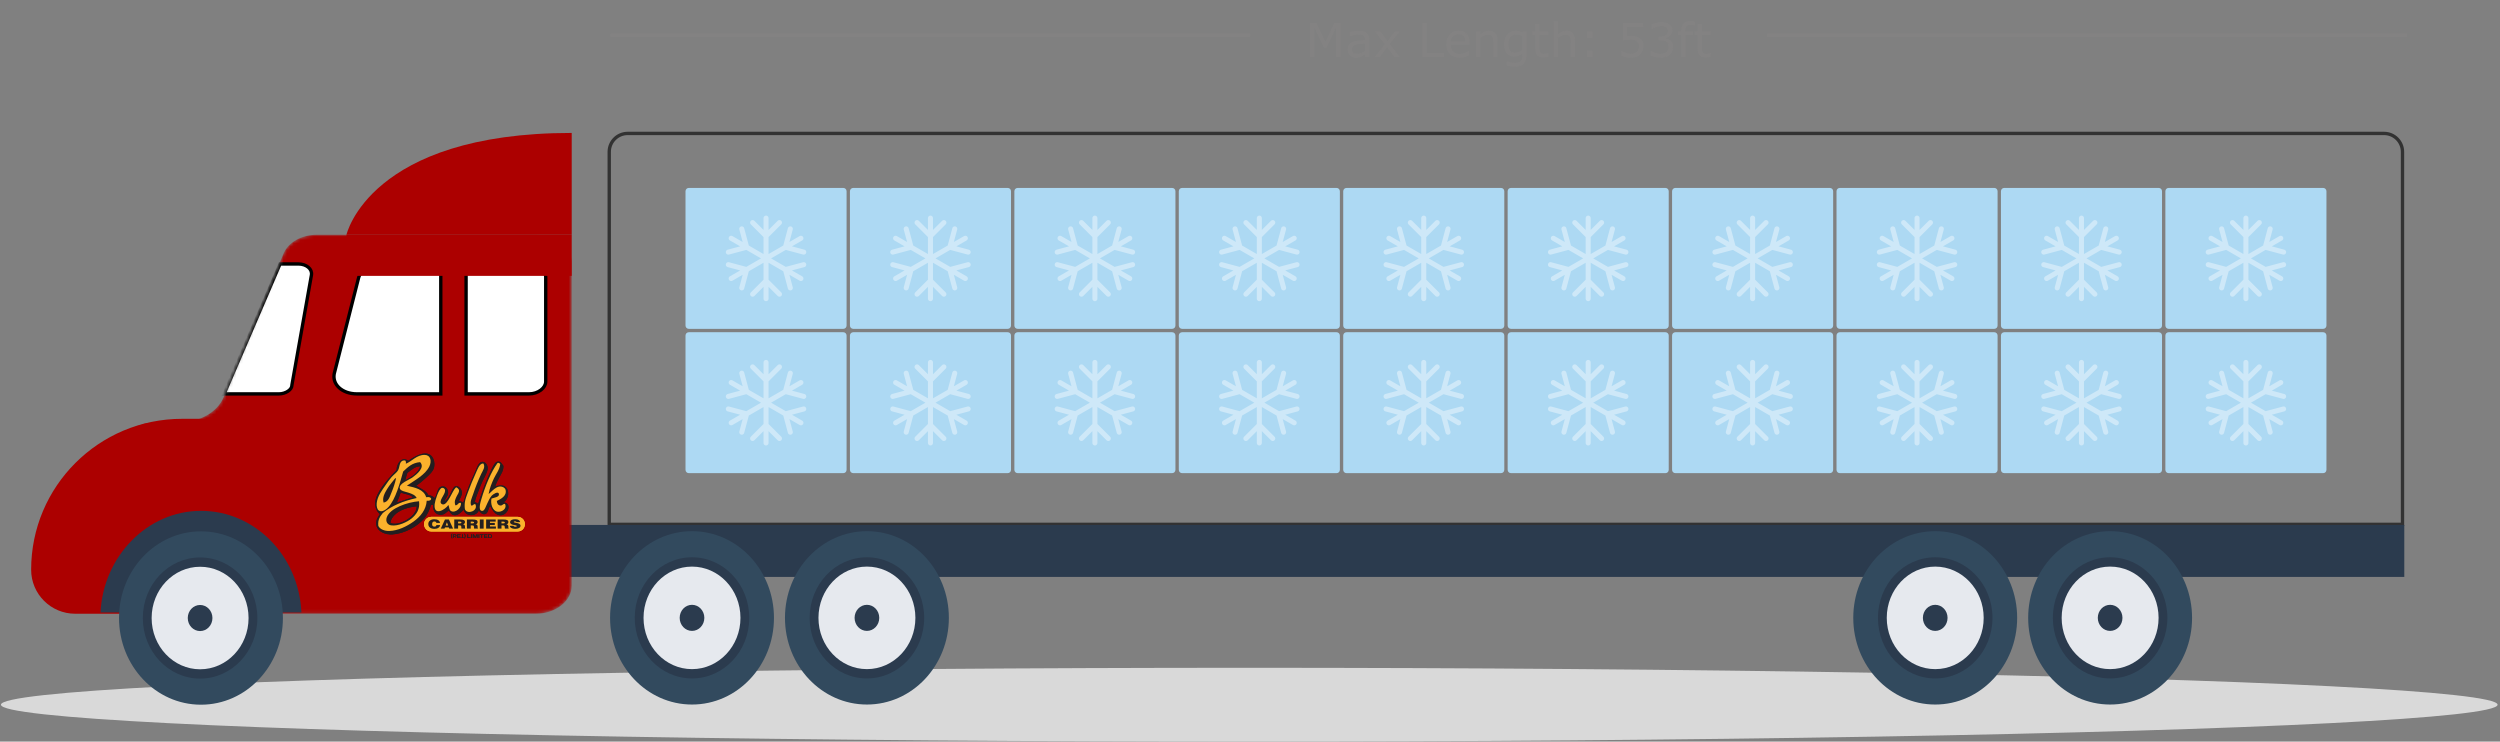 <svg width="745" height="221" viewBox="0 0 745 221" fill="none" xmlns="http://www.w3.org/2000/svg">
<rect x="0" y="0" width="745" height="221" fill="#808080" stroke="none"/>
<line x1="181.887" y1="10.5" x2="372.584" y2="10.5" stroke="#838282"/>
<path d="M399.499 17H398.146V8.229L395.315 14.197H394.509L391.699 8.229V17H390.435V6.821H392.28L394.994 12.488L397.619 6.821H399.499V17ZM408.064 17H406.786V16.186C406.672 16.264 406.517 16.373 406.321 16.515C406.13 16.651 405.943 16.761 405.761 16.843C405.547 16.948 405.3 17.034 405.022 17.102C404.744 17.175 404.419 17.212 404.045 17.212C403.357 17.212 402.773 16.984 402.295 16.528C401.816 16.073 401.577 15.492 401.577 14.785C401.577 14.206 401.7 13.739 401.946 13.384C402.197 13.024 402.552 12.741 403.013 12.536C403.478 12.331 404.036 12.192 404.688 12.119C405.339 12.046 406.039 11.992 406.786 11.955V11.757C406.786 11.465 406.734 11.224 406.629 11.032C406.529 10.841 406.383 10.69 406.191 10.581C406.009 10.476 405.79 10.406 405.535 10.369C405.28 10.333 405.013 10.315 404.735 10.315C404.398 10.315 404.022 10.36 403.607 10.451C403.193 10.538 402.764 10.665 402.322 10.834H402.254V9.528C402.505 9.46 402.867 9.385 403.341 9.303C403.815 9.221 404.282 9.18 404.742 9.18C405.28 9.18 405.747 9.225 406.144 9.316C406.545 9.403 406.891 9.553 407.183 9.768C407.47 9.977 407.688 10.248 407.839 10.581C407.989 10.914 408.064 11.326 408.064 11.818V17ZM406.786 15.12V12.994C406.394 13.017 405.932 13.051 405.398 13.097C404.87 13.142 404.451 13.208 404.141 13.295C403.771 13.4 403.473 13.564 403.245 13.787C403.017 14.006 402.903 14.309 402.903 14.696C402.903 15.134 403.035 15.464 403.3 15.688C403.564 15.906 403.967 16.016 404.51 16.016C404.961 16.016 405.373 15.929 405.747 15.756C406.121 15.578 406.467 15.366 406.786 15.12ZM417.149 17H415.529L413.362 14.067L411.182 17H409.685L412.665 13.192L409.712 9.364H411.332L413.485 12.249L415.646 9.364H417.149L414.148 13.124L417.149 17ZM430.288 17H423.849V6.821H425.202V15.797H430.288V17ZM437.931 13.315H432.305C432.305 13.785 432.375 14.195 432.517 14.546C432.658 14.892 432.852 15.177 433.098 15.4C433.335 15.619 433.615 15.783 433.938 15.893C434.267 16.002 434.627 16.057 435.019 16.057C435.538 16.057 436.06 15.954 436.584 15.749C437.113 15.539 437.489 15.334 437.712 15.134H437.78V16.535C437.347 16.717 436.905 16.87 436.454 16.993C436.003 17.116 435.529 17.178 435.032 17.178C433.765 17.178 432.776 16.836 432.065 16.152C431.354 15.464 430.999 14.489 430.999 13.227C430.999 11.978 431.339 10.987 432.018 10.253C432.701 9.519 433.599 9.152 434.711 9.152C435.741 9.152 436.534 9.453 437.09 10.055C437.65 10.656 437.931 11.511 437.931 12.618V13.315ZM436.68 12.331C436.675 11.657 436.504 11.135 436.167 10.766C435.834 10.396 435.326 10.212 434.643 10.212C433.954 10.212 433.405 10.415 432.995 10.82C432.59 11.226 432.359 11.729 432.305 12.331H436.68ZM446.264 17H444.979V12.652C444.979 12.301 444.958 11.973 444.917 11.668C444.876 11.358 444.801 11.117 444.691 10.943C444.577 10.752 444.413 10.611 444.199 10.52C443.985 10.424 443.707 10.376 443.365 10.376C443.014 10.376 442.647 10.463 442.265 10.636C441.882 10.809 441.515 11.03 441.164 11.299V17H439.879V9.364H441.164V10.212C441.565 9.879 441.98 9.619 442.408 9.433C442.837 9.246 443.276 9.152 443.728 9.152C444.552 9.152 445.181 9.401 445.614 9.897C446.047 10.394 446.264 11.11 446.264 12.044V17ZM454.932 16.132C454.932 17.426 454.638 18.376 454.05 18.982C453.462 19.588 452.557 19.892 451.336 19.892C450.93 19.892 450.534 19.862 450.146 19.803C449.764 19.748 449.385 19.668 449.012 19.564V18.251H449.08C449.29 18.333 449.622 18.433 450.078 18.552C450.534 18.675 450.99 18.736 451.445 18.736C451.883 18.736 452.245 18.684 452.532 18.579C452.819 18.474 453.043 18.328 453.202 18.142C453.362 17.964 453.476 17.75 453.544 17.499C453.612 17.248 453.646 16.968 453.646 16.658V15.961C453.259 16.271 452.888 16.503 452.532 16.658C452.181 16.809 451.732 16.884 451.186 16.884C450.274 16.884 449.549 16.556 449.012 15.899C448.479 15.239 448.212 14.309 448.212 13.11C448.212 12.454 448.303 11.889 448.485 11.415C448.672 10.937 448.925 10.524 449.244 10.178C449.54 9.854 449.9 9.604 450.324 9.426C450.748 9.243 451.17 9.152 451.589 9.152C452.031 9.152 452.4 9.198 452.696 9.289C452.997 9.376 453.314 9.51 453.646 9.692L453.729 9.364H454.932V16.132ZM453.646 14.901V10.738C453.305 10.583 452.986 10.474 452.689 10.41C452.398 10.342 452.106 10.308 451.814 10.308C451.108 10.308 450.552 10.545 450.146 11.019C449.741 11.492 449.538 12.181 449.538 13.083C449.538 13.94 449.688 14.589 449.989 15.031C450.29 15.473 450.789 15.694 451.486 15.694C451.86 15.694 452.234 15.624 452.607 15.482C452.986 15.337 453.332 15.143 453.646 14.901ZM461.426 16.932C461.184 16.995 460.92 17.048 460.633 17.089C460.35 17.13 460.097 17.15 459.874 17.15C459.095 17.15 458.502 16.941 458.097 16.521C457.691 16.102 457.488 15.43 457.488 14.505V10.444H456.62V9.364H457.488V7.17H458.773V9.364H461.426V10.444H458.773V13.924C458.773 14.325 458.783 14.639 458.801 14.867C458.819 15.091 458.883 15.3 458.992 15.496C459.092 15.678 459.229 15.813 459.402 15.899C459.58 15.981 459.849 16.023 460.209 16.023C460.419 16.023 460.637 15.993 460.865 15.934C461.093 15.87 461.257 15.817 461.357 15.776H461.426V16.932ZM469.369 17H468.084V12.652C468.084 12.301 468.063 11.973 468.022 11.668C467.981 11.358 467.906 11.117 467.797 10.943C467.683 10.752 467.519 10.611 467.305 10.52C467.09 10.424 466.812 10.376 466.471 10.376C466.12 10.376 465.753 10.463 465.37 10.636C464.987 10.809 464.62 11.03 464.27 11.299V17H462.984V6.363H464.27V10.212C464.671 9.879 465.085 9.619 465.514 9.433C465.942 9.246 466.382 9.152 466.833 9.152C467.658 9.152 468.287 9.401 468.72 9.897C469.153 10.394 469.369 11.11 469.369 12.044V17ZM474.578 11.312H472.944V9.364H474.578V11.312ZM474.578 17H472.944V15.052H474.578V17ZM489.768 13.767C489.768 14.241 489.681 14.694 489.508 15.127C489.335 15.56 489.098 15.925 488.797 16.221C488.469 16.54 488.077 16.786 487.621 16.959C487.17 17.128 486.646 17.212 486.049 17.212C485.493 17.212 484.957 17.153 484.442 17.034C483.927 16.92 483.492 16.781 483.137 16.617V15.175H483.232C483.606 15.412 484.044 15.615 484.545 15.783C485.046 15.947 485.538 16.029 486.021 16.029C486.345 16.029 486.657 15.984 486.958 15.893C487.263 15.801 487.535 15.642 487.771 15.414C487.972 15.218 488.122 14.983 488.223 14.71C488.327 14.437 488.38 14.12 488.38 13.76C488.38 13.409 488.318 13.113 488.195 12.871C488.077 12.63 487.91 12.436 487.696 12.29C487.459 12.117 487.17 11.996 486.828 11.928C486.491 11.855 486.113 11.818 485.693 11.818C485.292 11.818 484.905 11.846 484.531 11.9C484.162 11.955 483.843 12.01 483.574 12.065V6.821H489.699V8.018H484.894V10.725C485.09 10.706 485.29 10.693 485.495 10.684C485.7 10.675 485.878 10.67 486.028 10.67C486.58 10.67 487.063 10.718 487.478 10.813C487.892 10.905 488.273 11.069 488.619 11.306C488.984 11.556 489.266 11.88 489.467 12.276C489.667 12.673 489.768 13.17 489.768 13.767ZM497.854 12.099C498.073 12.295 498.253 12.541 498.395 12.837C498.536 13.133 498.606 13.516 498.606 13.985C498.606 14.45 498.522 14.876 498.354 15.264C498.185 15.651 497.948 15.988 497.643 16.275C497.301 16.594 496.897 16.831 496.433 16.986C495.972 17.137 495.466 17.212 494.915 17.212C494.35 17.212 493.794 17.144 493.247 17.007C492.7 16.875 492.251 16.729 491.9 16.569V15.141H492.003C492.39 15.396 492.846 15.608 493.37 15.776C493.894 15.945 494.4 16.029 494.888 16.029C495.175 16.029 495.48 15.981 495.804 15.886C496.127 15.79 496.389 15.649 496.59 15.462C496.799 15.261 496.954 15.04 497.055 14.799C497.16 14.557 497.212 14.252 497.212 13.883C497.212 13.518 497.153 13.217 497.034 12.98C496.92 12.739 496.761 12.55 496.556 12.413C496.351 12.272 496.102 12.176 495.811 12.126C495.519 12.071 495.204 12.044 494.867 12.044H494.252V10.909H494.73C495.423 10.909 495.975 10.766 496.385 10.479C496.799 10.187 497.007 9.763 497.007 9.207C497.007 8.961 496.954 8.747 496.85 8.564C496.745 8.378 496.599 8.225 496.412 8.106C496.216 7.988 496.007 7.906 495.783 7.86C495.56 7.815 495.307 7.792 495.024 7.792C494.591 7.792 494.131 7.869 493.644 8.024C493.156 8.179 492.696 8.398 492.263 8.681H492.194V7.252C492.518 7.092 492.949 6.947 493.486 6.814C494.029 6.678 494.553 6.609 495.059 6.609C495.555 6.609 495.993 6.655 496.371 6.746C496.749 6.837 497.091 6.983 497.396 7.184C497.725 7.402 497.973 7.667 498.142 7.977C498.31 8.286 498.395 8.649 498.395 9.063C498.395 9.629 498.194 10.123 497.793 10.547C497.396 10.966 496.927 11.23 496.385 11.34V11.435C496.604 11.472 496.854 11.55 497.137 11.668C497.419 11.782 497.659 11.925 497.854 12.099ZM505.032 7.607H504.964C504.823 7.566 504.638 7.525 504.41 7.484C504.182 7.439 503.982 7.416 503.809 7.416C503.257 7.416 502.856 7.539 502.605 7.785C502.359 8.027 502.236 8.466 502.236 9.104V9.364H504.554V10.444H502.277V17H500.992V10.444H500.124V9.364H500.992V9.111C500.992 8.204 501.218 7.509 501.669 7.026C502.12 6.539 502.772 6.295 503.624 6.295C503.911 6.295 504.169 6.309 504.396 6.336C504.629 6.363 504.841 6.395 505.032 6.432V7.607ZM509.811 16.932C509.569 16.995 509.305 17.048 509.018 17.089C508.735 17.13 508.482 17.15 508.259 17.15C507.479 17.15 506.887 16.941 506.481 16.521C506.076 16.102 505.873 15.43 505.873 14.505V10.444H505.005V9.364H505.873V7.17H507.158V9.364H509.811V10.444H507.158V13.924C507.158 14.325 507.167 14.639 507.186 14.867C507.204 15.091 507.268 15.3 507.377 15.496C507.477 15.678 507.614 15.813 507.787 15.899C507.965 15.981 508.234 16.023 508.594 16.023C508.803 16.023 509.022 15.993 509.25 15.934C509.478 15.87 509.642 15.817 509.742 15.776H509.811V16.932Z" fill="#838282"/>
<line x1="526.586" y1="10.5" x2="717.283" y2="10.5" stroke="#838282"/>
<path d="M187.051 39.762H710.445C713.483 39.762 715.945 42.224 715.945 45.262V156.248H181.551V45.262C181.551 42.224 184.013 39.762 187.051 39.762Z" stroke="#323232"/>
<path d="M164.266 171.922L716.48 171.922V156.432L164.266 156.432V171.922Z" fill="#2B3B4E"/>
<path d="M251.274 98H205.289C204.713 98 204.281 97.573 204.281 97.003V56.997C204.281 56.427 204.713 56 205.289 56H251.274C251.849 56 252.281 56.427 252.281 56.997V97.003C252.281 97.573 251.849 98 251.274 98Z" fill="#ADD9F3"/>
<path d="M228.279 65V70.333M228.279 70.333V83.667M228.279 70.333L224.279 66.333M228.279 70.333L232.279 66.333M228.279 83.667V89M228.279 83.667L224.279 87.667M228.279 83.667L232.279 87.667M217.888 71L222.507 73.667M222.507 73.667L234.054 80.333M222.507 73.667L217.043 75.131M222.507 73.667L221.043 68.203M234.054 80.333L238.673 83M234.054 80.333L235.518 85.797M234.054 80.333L239.518 78.869M217.889 83L222.508 80.333M222.508 80.333L234.055 73.667M222.508 80.333L217.044 78.869M222.508 80.333L221.044 85.797M234.055 73.667L238.674 71M234.055 73.667L235.519 68.203M234.055 73.667L239.519 75.131" stroke="white" stroke-opacity="0.4" stroke-width="1.5" stroke-linecap="round" stroke-linejoin="round"/>
<path d="M300.274 98H254.289C253.713 98 253.281 97.573 253.281 97.003V56.997C253.281 56.427 253.713 56 254.289 56H300.274C300.849 56 301.281 56.427 301.281 56.997V97.003C301.281 97.573 300.849 98 300.274 98Z" fill="#ADD9F3"/>
<path d="M277.279 65V70.333M277.279 70.333V83.667M277.279 70.333L273.279 66.333M277.279 70.333L281.279 66.333M277.279 83.667V89M277.279 83.667L273.279 87.667M277.279 83.667L281.279 87.667M266.888 71L271.507 73.667M271.507 73.667L283.054 80.333M271.507 73.667L266.043 75.131M271.507 73.667L270.043 68.203M283.054 80.333L287.673 83M283.054 80.333L284.518 85.797M283.054 80.333L288.518 78.869M266.889 83L271.508 80.333M271.508 80.333L283.055 73.667M271.508 80.333L266.044 78.869M271.508 80.333L270.044 85.797M283.055 73.667L287.674 71M283.055 73.667L284.519 68.203M283.055 73.667L288.519 75.131" stroke="white" stroke-opacity="0.4" stroke-width="1.5" stroke-linecap="round" stroke-linejoin="round"/>
<path d="M349.274 98H303.289C302.713 98 302.281 97.573 302.281 97.003V56.997C302.281 56.427 302.713 56 303.289 56H349.274C349.849 56 350.281 56.427 350.281 56.997V97.003C350.281 97.573 349.849 98 349.274 98Z" fill="#ADD9F3"/>
<path d="M326.279 65V70.333M326.279 70.333V83.667M326.279 70.333L322.279 66.333M326.279 70.333L330.279 66.333M326.279 83.667V89M326.279 83.667L322.279 87.667M326.279 83.667L330.279 87.667M315.888 71L320.507 73.667M320.507 73.667L332.054 80.333M320.507 73.667L315.043 75.131M320.507 73.667L319.043 68.203M332.054 80.333L336.673 83M332.054 80.333L333.518 85.797M332.054 80.333L337.518 78.869M315.889 83L320.508 80.333M320.508 80.333L332.055 73.667M320.508 80.333L315.044 78.869M320.508 80.333L319.044 85.797M332.055 73.667L336.674 71M332.055 73.667L333.519 68.203M332.055 73.667L337.519 75.131" stroke="white" stroke-opacity="0.4" stroke-width="1.5" stroke-linecap="round" stroke-linejoin="round"/>
<path d="M398.274 98H352.289C351.713 98 351.281 97.573 351.281 97.003V56.997C351.281 56.427 351.713 56 352.289 56H398.274C398.849 56 399.281 56.427 399.281 56.997V97.003C399.281 97.573 398.849 98 398.274 98Z" fill="#ADD9F3"/>
<path d="M375.279 65V70.333M375.279 70.333V83.667M375.279 70.333L371.279 66.333M375.279 70.333L379.279 66.333M375.279 83.667V89M375.279 83.667L371.279 87.667M375.279 83.667L379.279 87.667M364.888 71L369.507 73.667M369.507 73.667L381.054 80.333M369.507 73.667L364.043 75.131M369.507 73.667L368.043 68.203M381.054 80.333L385.673 83M381.054 80.333L382.518 85.797M381.054 80.333L386.518 78.869M364.889 83L369.508 80.333M369.508 80.333L381.055 73.667M369.508 80.333L364.044 78.869M369.508 80.333L368.044 85.797M381.055 73.667L385.674 71M381.055 73.667L382.519 68.203M381.055 73.667L386.519 75.131" stroke="white" stroke-opacity="0.4" stroke-width="1.5" stroke-linecap="round" stroke-linejoin="round"/>
<path d="M447.274 98H401.289C400.713 98 400.281 97.573 400.281 97.003V56.997C400.281 56.427 400.713 56 401.289 56H447.274C447.849 56 448.281 56.427 448.281 56.997V97.003C448.281 97.573 447.849 98 447.274 98Z" fill="#ADD9F3"/>
<path d="M424.279 65V70.333M424.279 70.333V83.667M424.279 70.333L420.279 66.333M424.279 70.333L428.279 66.333M424.279 83.667V89M424.279 83.667L420.279 87.667M424.279 83.667L428.279 87.667M413.888 71L418.507 73.667M418.507 73.667L430.054 80.333M418.507 73.667L413.043 75.131M418.507 73.667L417.043 68.203M430.054 80.333L434.673 83M430.054 80.333L431.518 85.797M430.054 80.333L435.518 78.869M413.889 83L418.508 80.333M418.508 80.333L430.055 73.667M418.508 80.333L413.044 78.869M418.508 80.333L417.044 85.797M430.055 73.667L434.674 71M430.055 73.667L431.519 68.203M430.055 73.667L435.519 75.131" stroke="white" stroke-opacity="0.4" stroke-width="1.5" stroke-linecap="round" stroke-linejoin="round"/>
<path d="M496.274 98H450.289C449.713 98 449.281 97.573 449.281 97.003V56.997C449.281 56.427 449.713 56 450.289 56H496.274C496.849 56 497.281 56.427 497.281 56.997V97.003C497.281 97.573 496.849 98 496.274 98Z" fill="#ADD9F3"/>
<path d="M473.279 65V70.333M473.279 70.333V83.667M473.279 70.333L469.279 66.333M473.279 70.333L477.279 66.333M473.279 83.667V89M473.279 83.667L469.279 87.667M473.279 83.667L477.279 87.667M462.888 71L467.507 73.667M467.507 73.667L479.054 80.333M467.507 73.667L462.043 75.131M467.507 73.667L466.043 68.203M479.054 80.333L483.673 83M479.054 80.333L480.518 85.797M479.054 80.333L484.518 78.869M462.889 83L467.508 80.333M467.508 80.333L479.055 73.667M467.508 80.333L462.044 78.869M467.508 80.333L466.044 85.797M479.055 73.667L483.674 71M479.055 73.667L480.519 68.203M479.055 73.667L484.519 75.131" stroke="white" stroke-opacity="0.4" stroke-width="1.5" stroke-linecap="round" stroke-linejoin="round"/>
<path d="M545.274 98H499.289C498.713 98 498.281 97.573 498.281 97.003V56.997C498.281 56.427 498.713 56 499.289 56H545.274C545.849 56 546.281 56.427 546.281 56.997V97.003C546.281 97.573 545.849 98 545.274 98Z" fill="#ADD9F3"/>
<path d="M522.279 65V70.333M522.279 70.333V83.667M522.279 70.333L518.279 66.333M522.279 70.333L526.279 66.333M522.279 83.667V89M522.279 83.667L518.279 87.667M522.279 83.667L526.279 87.667M511.888 71L516.507 73.667M516.507 73.667L528.054 80.333M516.507 73.667L511.043 75.131M516.507 73.667L515.043 68.203M528.054 80.333L532.673 83M528.054 80.333L529.518 85.797M528.054 80.333L533.518 78.869M511.889 83L516.508 80.333M516.508 80.333L528.055 73.667M516.508 80.333L511.044 78.869M516.508 80.333L515.044 85.797M528.055 73.667L532.674 71M528.055 73.667L529.519 68.203M528.055 73.667L533.519 75.131" stroke="white" stroke-opacity="0.4" stroke-width="1.5" stroke-linecap="round" stroke-linejoin="round"/>
<path d="M594.274 98H548.289C547.713 98 547.281 97.573 547.281 97.003V56.997C547.281 56.427 547.713 56 548.289 56H594.274C594.849 56 595.281 56.427 595.281 56.997V97.003C595.281 97.573 594.849 98 594.274 98Z" fill="#ADD9F3"/>
<path d="M571.279 65V70.333M571.279 70.333V83.667M571.279 70.333L567.279 66.333M571.279 70.333L575.279 66.333M571.279 83.667V89M571.279 83.667L567.279 87.667M571.279 83.667L575.279 87.667M560.888 71L565.507 73.667M565.507 73.667L577.054 80.333M565.507 73.667L560.043 75.131M565.507 73.667L564.043 68.203M577.054 80.333L581.673 83M577.054 80.333L578.518 85.797M577.054 80.333L582.518 78.869M560.889 83L565.508 80.333M565.508 80.333L577.055 73.667M565.508 80.333L560.044 78.869M565.508 80.333L564.044 85.797M577.055 73.667L581.674 71M577.055 73.667L578.519 68.203M577.055 73.667L582.519 75.131" stroke="white" stroke-opacity="0.4" stroke-width="1.5" stroke-linecap="round" stroke-linejoin="round"/>
<path d="M643.274 98H597.289C596.713 98 596.281 97.573 596.281 97.003V56.997C596.281 56.427 596.713 56 597.289 56H643.274C643.849 56 644.281 56.427 644.281 56.997V97.003C644.281 97.573 643.849 98 643.274 98Z" fill="#ADD9F3"/>
<path d="M620.279 65V70.333M620.279 70.333V83.667M620.279 70.333L616.279 66.333M620.279 70.333L624.279 66.333M620.279 83.667V89M620.279 83.667L616.279 87.667M620.279 83.667L624.279 87.667M609.888 71L614.507 73.667M614.507 73.667L626.054 80.333M614.507 73.667L609.043 75.131M614.507 73.667L613.043 68.203M626.054 80.333L630.673 83M626.054 80.333L627.518 85.797M626.054 80.333L631.518 78.869M609.889 83L614.508 80.333M614.508 80.333L626.055 73.667M614.508 80.333L609.044 78.869M614.508 80.333L613.044 85.797M626.055 73.667L630.674 71M626.055 73.667L627.519 68.203M626.055 73.667L631.519 75.131" stroke="white" stroke-opacity="0.4" stroke-width="1.5" stroke-linecap="round" stroke-linejoin="round"/>
<path d="M692.274 98H646.289C645.713 98 645.281 97.573 645.281 97.003V56.997C645.281 56.427 645.713 56 646.289 56H692.274C692.849 56 693.281 56.427 693.281 56.997V97.003C693.281 97.573 692.849 98 692.274 98Z" fill="#ADD9F3"/>
<path d="M669.279 65V70.333M669.279 70.333V83.667M669.279 70.333L665.279 66.333M669.279 70.333L673.279 66.333M669.279 83.667V89M669.279 83.667L665.279 87.667M669.279 83.667L673.279 87.667M658.888 71L663.507 73.667M663.507 73.667L675.054 80.333M663.507 73.667L658.043 75.131M663.507 73.667L662.043 68.203M675.054 80.333L679.673 83M675.054 80.333L676.518 85.797M675.054 80.333L680.518 78.869M658.889 83L663.508 80.333M663.508 80.333L675.055 73.667M663.508 80.333L658.044 78.869M663.508 80.333L662.044 85.797M675.055 73.667L679.674 71M675.055 73.667L676.519 68.203M675.055 73.667L680.519 75.131" stroke="white" stroke-opacity="0.4" stroke-width="1.5" stroke-linecap="round" stroke-linejoin="round"/>
<path d="M251.274 141H205.289C204.713 141 204.281 140.573 204.281 140.003V99.997C204.281 99.427 204.713 99 205.289 99H251.274C251.849 99 252.281 99.427 252.281 99.997V140.003C252.281 140.573 251.849 141 251.274 141Z" fill="#ADD9F3"/>
<path d="M228.279 108V113.333M228.279 113.333V126.667M228.279 113.333L224.279 109.333M228.279 113.333L232.279 109.333M228.279 126.667V132M228.279 126.667L224.279 130.667M228.279 126.667L232.279 130.667M217.888 114L222.507 116.667M222.507 116.667L234.054 123.333M222.507 116.667L217.043 118.131M222.507 116.667L221.043 111.203M234.054 123.333L238.673 126M234.054 123.333L235.518 128.797M234.054 123.333L239.518 121.869M217.889 126L222.508 123.333M222.508 123.333L234.055 116.667M222.508 123.333L217.044 121.869M222.508 123.333L221.044 128.797M234.055 116.667L238.674 114M234.055 116.667L235.519 111.203M234.055 116.667L239.519 118.131" stroke="white" stroke-opacity="0.4" stroke-width="1.5" stroke-linecap="round" stroke-linejoin="round"/>
<path d="M300.274 141H254.289C253.713 141 253.281 140.573 253.281 140.003V99.997C253.281 99.427 253.713 99 254.289 99H300.274C300.849 99 301.281 99.427 301.281 99.997V140.003C301.281 140.573 300.849 141 300.274 141Z" fill="#ADD9F3"/>
<path d="M277.279 108V113.333M277.279 113.333V126.667M277.279 113.333L273.279 109.333M277.279 113.333L281.279 109.333M277.279 126.667V132M277.279 126.667L273.279 130.667M277.279 126.667L281.279 130.667M266.888 114L271.507 116.667M271.507 116.667L283.054 123.333M271.507 116.667L266.043 118.131M271.507 116.667L270.043 111.203M283.054 123.333L287.673 126M283.054 123.333L284.518 128.797M283.054 123.333L288.518 121.869M266.889 126L271.508 123.333M271.508 123.333L283.055 116.667M271.508 123.333L266.044 121.869M271.508 123.333L270.044 128.797M283.055 116.667L287.674 114M283.055 116.667L284.519 111.203M283.055 116.667L288.519 118.131" stroke="white" stroke-opacity="0.4" stroke-width="1.5" stroke-linecap="round" stroke-linejoin="round"/>
<path d="M349.274 141H303.289C302.713 141 302.281 140.573 302.281 140.003V99.997C302.281 99.427 302.713 99 303.289 99H349.274C349.849 99 350.281 99.427 350.281 99.997V140.003C350.281 140.573 349.849 141 349.274 141Z" fill="#ADD9F3"/>
<path d="M326.279 108V113.333M326.279 113.333V126.667M326.279 113.333L322.279 109.333M326.279 113.333L330.279 109.333M326.279 126.667V132M326.279 126.667L322.279 130.667M326.279 126.667L330.279 130.667M315.888 114L320.507 116.667M320.507 116.667L332.054 123.333M320.507 116.667L315.043 118.131M320.507 116.667L319.043 111.203M332.054 123.333L336.673 126M332.054 123.333L333.518 128.797M332.054 123.333L337.518 121.869M315.889 126L320.508 123.333M320.508 123.333L332.055 116.667M320.508 123.333L315.044 121.869M320.508 123.333L319.044 128.797M332.055 116.667L336.674 114M332.055 116.667L333.519 111.203M332.055 116.667L337.519 118.131" stroke="white" stroke-opacity="0.4" stroke-width="1.5" stroke-linecap="round" stroke-linejoin="round"/>
<path d="M398.274 141H352.289C351.713 141 351.281 140.573 351.281 140.003V99.997C351.281 99.427 351.713 99 352.289 99H398.274C398.849 99 399.281 99.427 399.281 99.997V140.003C399.281 140.573 398.849 141 398.274 141Z" fill="#ADD9F3"/>
<path d="M375.279 108V113.333M375.279 113.333V126.667M375.279 113.333L371.279 109.333M375.279 113.333L379.279 109.333M375.279 126.667V132M375.279 126.667L371.279 130.667M375.279 126.667L379.279 130.667M364.888 114L369.507 116.667M369.507 116.667L381.054 123.333M369.507 116.667L364.043 118.131M369.507 116.667L368.043 111.203M381.054 123.333L385.673 126M381.054 123.333L382.518 128.797M381.054 123.333L386.518 121.869M364.889 126L369.508 123.333M369.508 123.333L381.055 116.667M369.508 123.333L364.044 121.869M369.508 123.333L368.044 128.797M381.055 116.667L385.674 114M381.055 116.667L382.519 111.203M381.055 116.667L386.519 118.131" stroke="white" stroke-opacity="0.4" stroke-width="1.5" stroke-linecap="round" stroke-linejoin="round"/>
<path d="M447.274 141H401.289C400.713 141 400.281 140.573 400.281 140.003V99.997C400.281 99.427 400.713 99 401.289 99H447.274C447.849 99 448.281 99.427 448.281 99.997V140.003C448.281 140.573 447.849 141 447.274 141Z" fill="#ADD9F3"/>
<path d="M424.279 108V113.333M424.279 113.333V126.667M424.279 113.333L420.279 109.333M424.279 113.333L428.279 109.333M424.279 126.667V132M424.279 126.667L420.279 130.667M424.279 126.667L428.279 130.667M413.888 114L418.507 116.667M418.507 116.667L430.054 123.333M418.507 116.667L413.043 118.131M418.507 116.667L417.043 111.203M430.054 123.333L434.673 126M430.054 123.333L431.518 128.797M430.054 123.333L435.518 121.869M413.889 126L418.508 123.333M418.508 123.333L430.055 116.667M418.508 123.333L413.044 121.869M418.508 123.333L417.044 128.797M430.055 116.667L434.674 114M430.055 116.667L431.519 111.203M430.055 116.667L435.519 118.131" stroke="white" stroke-opacity="0.4" stroke-width="1.5" stroke-linecap="round" stroke-linejoin="round"/>
<path d="M496.274 141H450.289C449.713 141 449.281 140.573 449.281 140.003V99.997C449.281 99.427 449.713 99 450.289 99H496.274C496.849 99 497.281 99.427 497.281 99.997V140.003C497.281 140.573 496.849 141 496.274 141Z" fill="#ADD9F3"/>
<path d="M473.279 108V113.333M473.279 113.333V126.667M473.279 113.333L469.279 109.333M473.279 113.333L477.279 109.333M473.279 126.667V132M473.279 126.667L469.279 130.667M473.279 126.667L477.279 130.667M462.888 114L467.507 116.667M467.507 116.667L479.054 123.333M467.507 116.667L462.043 118.131M467.507 116.667L466.043 111.203M479.054 123.333L483.673 126M479.054 123.333L480.518 128.797M479.054 123.333L484.518 121.869M462.889 126L467.508 123.333M467.508 123.333L479.055 116.667M467.508 123.333L462.044 121.869M467.508 123.333L466.044 128.797M479.055 116.667L483.674 114M479.055 116.667L480.519 111.203M479.055 116.667L484.519 118.131" stroke="white" stroke-opacity="0.4" stroke-width="1.5" stroke-linecap="round" stroke-linejoin="round"/>
<path d="M545.274 141H499.289C498.713 141 498.281 140.573 498.281 140.003V99.997C498.281 99.427 498.713 99 499.289 99H545.274C545.849 99 546.281 99.427 546.281 99.997V140.003C546.281 140.573 545.849 141 545.274 141Z" fill="#ADD9F3"/>
<path d="M522.279 108V113.333M522.279 113.333V126.667M522.279 113.333L518.279 109.333M522.279 113.333L526.279 109.333M522.279 126.667V132M522.279 126.667L518.279 130.667M522.279 126.667L526.279 130.667M511.888 114L516.507 116.667M516.507 116.667L528.054 123.333M516.507 116.667L511.043 118.131M516.507 116.667L515.043 111.203M528.054 123.333L532.673 126M528.054 123.333L529.518 128.797M528.054 123.333L533.518 121.869M511.889 126L516.508 123.333M516.508 123.333L528.055 116.667M516.508 123.333L511.044 121.869M516.508 123.333L515.044 128.797M528.055 116.667L532.674 114M528.055 116.667L529.519 111.203M528.055 116.667L533.519 118.131" stroke="white" stroke-opacity="0.4" stroke-width="1.5" stroke-linecap="round" stroke-linejoin="round"/>
<path d="M594.274 141H548.289C547.713 141 547.281 140.573 547.281 140.003V99.997C547.281 99.427 547.713 99 548.289 99H594.274C594.849 99 595.281 99.427 595.281 99.997V140.003C595.281 140.573 594.849 141 594.274 141Z" fill="#ADD9F3"/>
<path d="M571.279 108V113.333M571.279 113.333V126.667M571.279 113.333L567.279 109.333M571.279 113.333L575.279 109.333M571.279 126.667V132M571.279 126.667L567.279 130.667M571.279 126.667L575.279 130.667M560.888 114L565.507 116.667M565.507 116.667L577.054 123.333M565.507 116.667L560.043 118.131M565.507 116.667L564.043 111.203M577.054 123.333L581.673 126M577.054 123.333L578.518 128.797M577.054 123.333L582.518 121.869M560.889 126L565.508 123.333M565.508 123.333L577.055 116.667M565.508 123.333L560.044 121.869M565.508 123.333L564.044 128.797M577.055 116.667L581.674 114M577.055 116.667L578.519 111.203M577.055 116.667L582.519 118.131" stroke="white" stroke-opacity="0.4" stroke-width="1.5" stroke-linecap="round" stroke-linejoin="round"/>
<path d="M643.274 141H597.289C596.713 141 596.281 140.573 596.281 140.003V99.997C596.281 99.427 596.713 99 597.289 99H643.274C643.849 99 644.281 99.427 644.281 99.997V140.003C644.281 140.573 643.849 141 643.274 141Z" fill="#ADD9F3"/>
<path d="M620.279 108V113.333M620.279 113.333V126.667M620.279 113.333L616.279 109.333M620.279 113.333L624.279 109.333M620.279 126.667V132M620.279 126.667L616.279 130.667M620.279 126.667L624.279 130.667M609.888 114L614.507 116.667M614.507 116.667L626.054 123.333M614.507 116.667L609.043 118.131M614.507 116.667L613.043 111.203M626.054 123.333L630.673 126M626.054 123.333L627.518 128.797M626.054 123.333L631.518 121.869M609.889 126L614.508 123.333M614.508 123.333L626.055 116.667M614.508 123.333L609.044 121.869M614.508 123.333L613.044 128.797M626.055 116.667L630.674 114M626.055 116.667L627.519 111.203M626.055 116.667L631.519 118.131" stroke="white" stroke-opacity="0.4" stroke-width="1.5" stroke-linecap="round" stroke-linejoin="round"/>
<path d="M692.274 141H646.289C645.713 141 645.281 140.573 645.281 140.003V99.997C645.281 99.427 645.713 99 646.289 99H692.274C692.849 99 693.281 99.427 693.281 99.997V140.003C693.281 140.573 692.849 141 692.274 141Z" fill="#ADD9F3"/>
<path d="M669.279 108V113.333M669.279 113.333V126.667M669.279 113.333L665.279 109.333M669.279 113.333L673.279 109.333M669.279 126.667V132M669.279 126.667L665.279 130.667M669.279 126.667L673.279 130.667M658.888 114L663.507 116.667M663.507 116.667L675.054 123.333M663.507 116.667L658.043 118.131M663.507 116.667L662.043 111.203M675.054 123.333L679.673 126M675.054 123.333L676.518 128.797M675.054 123.333L680.518 121.869M658.889 126L663.508 123.333M663.508 123.333L675.055 116.667M663.508 123.333L658.044 121.869M663.508 123.333L662.044 128.797M675.055 116.667L679.674 114M675.055 116.667L676.519 111.203M675.055 116.667L680.519 118.131" stroke="white" stroke-opacity="0.4" stroke-width="1.5" stroke-linecap="round" stroke-linejoin="round"/>
<ellipse cx="372.281" cy="210" rx="372" ry="11" fill="#D9D9D9"/>
<path d="M206.221 209.953C219.708 209.953 230.642 198.389 230.642 184.123C230.642 169.858 219.708 158.293 206.221 158.293C192.734 158.293 181.801 169.858 181.801 184.123C181.801 198.389 192.734 209.953 206.221 209.953Z" fill="#324A5E"/>
<path d="M206.217 202.177C215.643 202.177 223.285 194.094 223.285 184.124C223.285 174.153 215.643 166.07 206.217 166.07C196.79 166.07 189.148 174.153 189.148 184.124C189.148 194.094 196.79 202.177 206.217 202.177Z" fill="#2B3B4E"/>
<path d="M206.216 199.4C214.192 199.4 220.658 192.56 220.658 184.124C220.658 175.687 214.192 168.848 206.216 168.848C198.239 168.848 191.773 175.687 191.773 184.124C191.773 192.56 198.239 199.4 206.216 199.4Z" fill="#E6E9EE"/>
<path d="M206.219 188.011C208.249 188.011 209.895 186.27 209.895 184.123C209.895 181.975 208.249 180.234 206.219 180.234C204.189 180.234 202.543 181.975 202.543 184.123C202.543 186.27 204.189 188.011 206.219 188.011Z" fill="#2B3B4E"/>
<path d="M258.342 209.951C271.829 209.951 282.763 198.387 282.763 184.121C282.763 169.856 271.829 158.291 258.342 158.291C244.855 158.291 233.922 169.856 233.922 184.121C233.922 198.387 244.855 209.951 258.342 209.951Z" fill="#324A5E"/>
<path d="M258.342 202.177C267.768 202.177 275.41 194.094 275.41 184.124C275.41 174.153 267.768 166.07 258.342 166.07C248.915 166.07 241.273 174.153 241.273 184.124C241.273 194.094 248.915 202.177 258.342 202.177Z" fill="#2B3B4E"/>
<path d="M258.345 199.398C266.321 199.398 272.787 192.558 272.787 184.122C272.787 175.685 266.321 168.846 258.345 168.846C250.368 168.846 243.902 175.685 243.902 184.122C243.902 192.558 250.368 199.398 258.345 199.398Z" fill="#E6E9EE"/>
<path d="M258.344 188.011C260.374 188.011 262.02 186.27 262.02 184.123C262.02 181.975 260.374 180.234 258.344 180.234C256.314 180.234 254.668 181.975 254.668 184.123C254.668 186.27 256.314 188.011 258.344 188.011Z" fill="#2B3B4E"/>
<path d="M576.694 209.953C590.181 209.953 601.114 198.389 601.114 184.123C601.114 169.858 590.181 158.293 576.694 158.293C563.207 158.293 552.273 169.858 552.273 184.123C552.273 198.389 563.207 209.953 576.694 209.953Z" fill="#324A5E"/>
<path d="M576.693 202.177C586.12 202.177 593.761 194.094 593.761 184.124C593.761 174.153 586.12 166.07 576.693 166.07C567.267 166.07 559.625 174.153 559.625 184.124C559.625 194.094 567.267 202.177 576.693 202.177Z" fill="#2B3B4E"/>
<path d="M576.696 199.4C584.672 199.4 591.138 192.56 591.138 184.124C591.138 175.687 584.672 168.848 576.696 168.848C568.72 168.848 562.254 175.687 562.254 184.124C562.254 192.56 568.72 199.4 576.696 199.4Z" fill="#E6E9EE"/>
<path d="M576.696 188.011C578.726 188.011 580.372 186.27 580.372 184.123C580.372 181.975 578.726 180.234 576.696 180.234C574.665 180.234 573.02 181.975 573.02 184.123C573.02 186.27 574.665 188.011 576.696 188.011Z" fill="#2B3B4E"/>
<path d="M628.815 209.951C642.302 209.951 653.236 198.387 653.236 184.121C653.236 169.856 642.302 158.291 628.815 158.291C615.328 158.291 604.395 169.856 604.395 184.121C604.395 198.387 615.328 209.951 628.815 209.951Z" fill="#324A5E"/>
<path d="M628.814 202.175C638.241 202.175 645.882 194.092 645.882 184.122C645.882 174.151 638.241 166.068 628.814 166.068C619.388 166.068 611.746 174.151 611.746 184.122C611.746 194.092 619.388 202.175 628.814 202.175Z" fill="#2B3B4E"/>
<path d="M628.817 199.398C636.793 199.398 643.259 192.558 643.259 184.122C643.259 175.685 636.793 168.846 628.817 168.846C620.841 168.846 614.375 175.685 614.375 184.122C614.375 192.558 620.841 199.398 628.817 199.398Z" fill="#E6E9EE"/>
<path d="M628.817 188.011C630.847 188.011 632.493 186.27 632.493 184.123C632.493 181.975 630.847 180.234 628.817 180.234C626.787 180.234 625.141 181.975 625.141 184.123C625.141 186.27 626.787 188.011 628.817 188.011Z" fill="#2B3B4E"/>
<path d="M9.281 169.777C9.281 144.94 29.415 124.807 54.252 124.807H75.181V182.893H22.398C15.154 182.893 9.281 177.021 9.281 169.777Z" fill="#AC0000"/>
<mask id="mask0_1771_32343" style="mask-type:alpha" maskUnits="userSpaceOnUse" x="35" y="69" width="136" height="114">
<path d="M46.25 125.864H53.404C59.485 125.864 64.85 122.804 66.639 118.353L84.523 75.511C85.954 72.173 89.889 69.947 94.539 69.947H159.639C165.362 69.947 170.37 73.564 170.37 78.293V174.548C170.37 178.999 165.72 182.893 159.639 182.893H46.25C40.527 182.893 35.52 179.277 35.52 174.548V134.21C35.52 129.48 40.527 125.864 46.25 125.864Z" fill="#AC0000"/>
</mask>
<g mask="url(#mask0_1771_32343)">
<path d="M46.25 125.864H53.404C59.485 125.864 64.85 122.804 66.639 118.353L84.523 75.511C85.954 72.173 89.889 69.947 94.539 69.947H159.639C165.362 69.947 170.37 73.564 170.37 78.293V174.548C170.37 178.999 165.72 182.893 159.639 182.893H46.25C40.527 182.893 35.52 179.277 35.52 174.548V134.21C35.52 129.48 40.527 125.864 46.25 125.864Z" fill="#AC0000"/>
<path d="M157.668 78.939C159.033 78.939 160.29 79.331 161.192 79.989C162.088 80.642 162.623 81.544 162.623 82.606V113.713C162.623 114.625 162.098 115.533 161.183 116.232C160.271 116.928 159.015 117.379 157.668 117.379H138.895V78.939H157.668Z" fill="white" stroke="black"/>
<path d="M113.667 78.662H131.35V117.38H106.394C104.134 117.38 102.262 116.649 101.051 115.533C99.923 114.493 99.358 113.115 99.561 111.614L99.611 111.312L106.874 82.746C107.521 80.523 110.179 78.662 113.667 78.662Z" fill="white" stroke="black"/>
<path d="M88.938 78.662C90.107 78.662 91.17 79.046 91.887 79.654C92.593 80.253 92.955 81.056 92.809 81.963L86.99 114.737L86.983 114.78V114.824C86.983 115.428 86.582 116.059 85.838 116.563C85.104 117.062 84.111 117.38 83.119 117.38H66.786L83.448 78.662H88.938Z" fill="white" stroke="black"/>
</g>
<rect x="103.25" y="69.947" width="67.12" height="12.263" fill="#AC0000"/>
<path fill-rule="evenodd" clip-rule="evenodd" d="M119.434 146.735C120.552 147.332 122.319 147.272 123.059 148.252C121.385 148.683 119.866 149.274 118.253 149.769C118.651 148.763 119.098 147.804 119.434 146.735M125.266 138.992C124.478 141.094 122.612 142.104 120.773 143.142C120.918 142.332 121.187 141.646 121.404 140.907C122.488 140.158 123.819 138.842 125.266 138.992ZM127.001 142.344C127.853 141.551 129.13 140.431 129.365 139.23C129.662 137.714 129.159 136.467 128.576 135.876C126.649 133.925 123.179 136.319 121.64 137.314C119.78 135.88 118.199 138.094 118.173 140.029C116.318 142.089 113.06 145.285 112.024 148.571C111.401 150.553 112.092 152.336 113.207 153.202C112.606 154.085 111.87 155.01 112.183 156.635C112.523 158.401 114.896 159.398 116.912 159.268C120.606 159.031 124.423 156.84 126.37 154.558C127.306 153.462 128.084 151.811 128.42 150.487C128.608 150.44 128.779 150.373 129.05 150.407C128.843 152.512 130.267 153.855 132.124 153.281C132.748 153.089 133.179 152.416 133.78 152.163C134.111 152.695 134.442 153.256 134.962 153.441C136.375 153.945 137.436 152.575 138.192 151.924C138.654 154.028 142.044 153.999 142.685 152.083C143.117 152.73 143.692 153.417 144.576 153.201C145.504 152.976 145.486 151.412 146.074 150.806C146.774 152.022 147.632 153.822 149.542 153.521C151.383 153.23 152.725 149.96 150.015 149.687C151.7 148.835 152.095 145.72 150.172 144.818C149.46 144.485 148.196 144.729 147.571 144.978C147.856 143.996 148.312 143.224 148.754 142.343C149.295 141.263 150.077 140.338 150.015 138.831C149.544 138.283 149.288 137.403 148.281 137.554C147.424 137.682 146.746 139.295 146.31 140.188C144.768 143.347 143.458 147.183 142.447 150.247C142.37 149.767 141.724 149.864 141.503 149.529C141.825 148.107 142.537 146.453 143.237 144.659C143.91 142.932 144.942 141.441 145.284 140.028C145.541 138.973 144.919 137.956 144.261 137.714C142.689 137.132 142.113 139.446 141.661 140.428C140.196 143.595 138.991 146.549 138.034 149.929C137.832 149.467 137.178 149.465 136.773 149.209C137.075 148.567 137.728 147.657 137.64 146.654C137.557 145.707 136.66 144.712 135.748 144.898C135.072 145.036 134.519 146.565 134.172 147.214C133.654 148.181 133.228 148.969 132.438 149.45C132.704 148.462 133.497 147.929 133.542 146.894C133.598 145.585 132.557 144.576 131.334 145.058C130.244 145.487 130.249 147.644 129.522 148.411C129.067 147.995 128.588 147.6 127.709 147.612C126.956 146.167 125.336 145.6 124.004 144.739C125.07 144.057 126 143.272 127 142.344M124.164 150.886C124.209 153.19 121.4 155.18 119.118 155.835C118.205 156.1 117.165 156.197 116.359 155.835C116.37 154.869 117.035 154.037 117.62 153.441C119.11 151.928 121.772 151.116 124.163 150.886" fill="#231F20"/>
<path fill-rule="evenodd" clip-rule="evenodd" d="M121.249 144.74C123.73 145.313 126.284 145.814 127.003 148.173C128.929 147.808 129.003 149.436 127.161 149.211C126.978 151.922 125.342 153.911 123.22 155.438C121.243 156.859 118.561 158.18 115.968 158.232C114.625 158.26 113.224 157.729 112.737 156.716C112.533 154.78 113.324 153.851 114.076 152.884C116.748 150.694 120.187 149.28 124.166 148.413C123.744 147.517 122.86 147.204 121.722 146.816C120.883 146.531 119.249 146.337 119.121 145.459C118.915 144.049 121.997 142.939 122.825 142.346C124.291 141.296 126.729 139.294 125.19 137.715C122.784 137.912 121.503 139.248 120.146 140.509C119.196 143.829 117.921 148.753 115.732 151.128C115.219 151.684 113.842 152.898 112.816 152.084C112.388 151.747 112.17 150.824 112.264 149.93C112.486 147.826 113.776 146.201 114.944 144.501C115.479 143.72 116.058 142.885 116.677 142.185C117.36 141.415 118.274 140.816 118.648 140.11C119.237 139.001 118.892 137.005 120.777 137.235C120.959 137.548 121.026 137.767 120.933 138.194C122.686 137.53 124.157 135.542 126.53 135.559C128.289 135.57 128.731 137.356 127.948 138.992C126.723 141.552 123.373 143.252 121.249 144.739M115.258 154.161C114.818 155.416 115.499 156.393 116.52 156.555C118.678 156.9 121.5 155.448 122.588 154.56C124.107 153.322 125.188 151.758 124.875 149.371C121.478 149.624 116.232 151.389 115.258 154.161ZM117.781 142.505C117.908 142.482 117.916 142.58 118.017 142.585C117.724 143.977 117.216 145.451 116.677 146.737C116.185 147.908 115.774 149.56 114.313 149.77C113.838 148.315 114.68 146.894 115.337 145.778C116.062 144.549 117.01 143.521 117.781 142.505Z" fill="#FCEE23"/>
<path fill-rule="evenodd" clip-rule="evenodd" d="M148.285 137.952C146.345 140.566 144.591 144.886 143.477 148.65C143.208 149.559 142.31 152.384 143.791 152.243C144.408 152.184 144.848 150.784 145.211 150.007C145.567 149.244 146.005 148.276 146.55 147.692C146.869 147.352 148.464 146.21 148.678 147.213C148.882 148.166 147.183 148.291 146.471 148.57C146.093 150.16 146.8 152.261 148.206 152.483C149.522 152.69 151.191 151.594 150.491 150.166C149.925 150.077 149.752 150.634 149.23 150.646C148.534 150.663 148.117 150.117 148.049 149.289C149.232 148.713 151.135 147.79 150.649 145.936C150.564 145.609 150.172 145.293 150.019 145.217C148.087 144.239 146.494 146.644 145.605 147.213C145.927 145.408 146.534 143.979 147.181 142.582C147.825 141.195 148.867 140.017 149.072 138.272C148.848 138.126 148.752 137.851 148.286 137.951" fill="#FCEE23"/>
<path fill-rule="evenodd" clip-rule="evenodd" d="M141.822 140.91C141.019 142.653 140.084 144.952 139.458 146.657C139.073 147.707 138.626 148.81 138.512 149.85C138.421 150.685 138.486 151.61 138.591 151.847C139.268 153.363 142.594 152.296 141.665 150.25C140.976 150.112 141.071 150.766 140.404 150.65C139.971 149.547 140.634 148.365 140.956 147.376C141.659 145.215 142.489 143.179 143.399 141.229C143.825 140.316 144.739 139.147 144.029 138.116C142.884 138.039 142.288 139.899 141.823 140.91" fill="#FCEE23"/>
<path fill-rule="evenodd" clip-rule="evenodd" d="M136.149 147.773C136.36 147.32 136.909 146.71 136.778 146.017C136.756 145.889 136.136 145.022 135.833 145.298C134.784 146.254 133.487 150.37 132.05 150.328C131.765 150.319 131.432 150.121 131.34 149.848C130.958 148.717 133.149 146.875 132.522 145.778C132.412 145.584 132.128 145.336 131.735 145.379C130.765 145.484 129.619 149.266 129.528 150.248C129.181 153.985 132.696 151.88 133.626 150.488C133.894 151.158 133.86 151.93 134.336 152.244C135.629 153.099 137.679 151.25 137.33 149.848C136.395 149.699 136.56 150.665 135.675 150.567C135.317 149.35 135.688 148.76 136.148 147.773" fill="#FCEE23"/>
<path d="M156.413 156.203C156.413 157.4 155.477 158.37 154.323 158.37H128.461C127.307 158.37 126.371 157.399 126.371 156.203C126.371 155.006 127.307 154.035 128.461 154.035H154.323C155.477 154.035 156.412 155.006 156.412 156.203" fill="#FCEE23"/>
<path d="M130.042 155.844C130.008 155.559 129.78 155.398 129.422 155.398C129.019 155.398 128.778 155.666 128.778 156.192C128.778 156.575 128.884 156.934 129.465 156.934C129.834 156.934 130.008 156.733 130.051 156.473H131.152C131.051 157.176 130.406 157.6 129.485 157.6C128.331 157.6 127.633 157.048 127.633 156.163C127.633 155.278 128.399 154.73 129.373 154.73C130.44 154.73 131.036 155.144 131.128 155.844H130.042V155.844Z" fill="#231F20"/>
<path d="M133.174 155.624L132.822 156.6H133.543L133.175 155.624H133.174ZM131.352 157.529L132.603 154.803H133.767L135.017 157.529H133.878L133.741 157.168H132.602L132.472 157.529H131.352H131.352Z" fill="#231F20"/>
<path d="M136.511 155.979H136.962C137.316 155.979 137.505 155.911 137.505 155.722C137.505 155.532 137.311 155.438 137.044 155.438H136.511V155.979H136.511ZM136.511 156.577V157.528H135.367V154.803H137.015C138.179 154.803 138.562 155.048 138.562 155.578C138.562 155.893 138.382 156.157 137.976 156.245C138.343 156.35 138.566 156.418 138.566 156.968C138.566 157.323 138.553 157.445 138.688 157.445V157.528H137.529C137.5 157.467 137.471 157.293 137.471 157.051C137.471 156.695 137.392 156.578 136.86 156.578H136.511L136.511 156.577Z" fill="#231F20"/>
<path d="M140.281 155.979H140.731C141.086 155.979 141.274 155.911 141.274 155.722C141.274 155.532 141.082 155.438 140.814 155.438H140.281V155.979ZM140.281 156.577V157.528H139.137V154.803H140.785C141.949 154.803 142.332 155.048 142.332 155.578C142.332 155.893 142.152 156.157 141.745 156.245C142.112 156.35 142.336 156.418 142.336 156.968C142.336 157.323 142.321 157.445 142.458 157.445V157.528H141.299C141.269 157.467 141.241 157.293 141.241 157.051C141.241 156.695 141.162 156.578 140.63 156.578H140.281L140.281 156.577Z" fill="#231F20"/>
<path d="M144.124 154.803H142.98V157.529H144.124V154.803Z" fill="#231F20"/>
<path d="M144.867 157.529V154.803H147.713V155.438H146.012V155.829H147.451V156.465H146.012V156.893H147.781V157.529H144.867Z" fill="#231F20"/>
<path d="M149.441 155.979H149.893C150.246 155.979 150.435 155.911 150.435 155.722C150.435 155.532 150.241 155.438 149.973 155.438H149.441V155.979H149.441ZM149.441 156.577V157.528H148.297V154.803H149.945C151.109 154.803 151.491 155.048 151.491 155.578C151.491 155.893 151.312 156.157 150.906 156.245C151.273 156.35 151.496 156.418 151.496 156.968C151.496 157.323 151.481 157.445 151.618 157.445V157.528H150.459C150.431 157.467 150.401 157.293 150.401 157.051C150.401 156.695 150.323 156.578 149.79 156.578H149.441L149.441 156.577Z" fill="#231F20"/>
<path d="M153.927 155.593C153.907 155.5 153.845 155.442 153.762 155.408C153.681 155.374 153.579 155.358 153.467 155.358C153.215 155.358 153.103 155.416 153.103 155.514C153.103 155.922 155.11 155.669 155.11 156.66C155.11 157.293 154.437 157.599 153.476 157.599C152.515 157.599 151.954 157.179 151.93 156.687H153.025C153.05 156.785 153.118 156.858 153.215 156.903C153.307 156.949 153.427 156.972 153.54 156.972C153.825 156.972 154.014 156.899 154.014 156.77C154.014 156.357 152.008 156.642 152.008 155.602C152.008 155.023 152.649 154.73 153.521 154.73C154.49 154.73 154.931 155.117 155.013 155.593H153.927Z" fill="#231F20"/>
<path d="M134.652 160.437C134.499 160.247 134.375 160.031 134.375 159.742C134.375 159.5 134.476 159.258 134.652 159.047H134.829C134.676 159.262 134.594 159.49 134.594 159.742C134.594 159.994 134.668 160.223 134.829 160.437H134.652Z" fill="#231F20"/>
<path d="M135.2 159.746H135.55C135.657 159.746 135.789 159.704 135.789 159.568C135.789 159.432 135.681 159.39 135.555 159.39H135.2V159.746V159.746ZM134.961 159.237H135.564C135.954 159.237 136.03 159.435 136.03 159.57C136.03 159.705 135.954 159.902 135.564 159.9H135.201V160.313H134.961V159.236L134.961 159.237Z" fill="#231F20"/>
<path d="M136.234 159.236H137.219V159.399H136.474V159.681H137.163V159.835H136.474V160.149H137.232V160.314H136.234V159.236Z" fill="#231F20"/>
<path d="M137.958 159.236H137.719V160.313H137.958V159.236Z" fill="#231F20"/>
<path d="M139.266 159.236H139.505V160.149H140.199V160.314H139.266V159.236Z" fill="#231F20"/>
<path d="M140.607 159.236H140.367V160.313H140.607V159.236Z" fill="#231F20"/>
<path d="M140.891 159.236H141.228L141.604 160.08H141.609L141.976 159.236H142.309V160.314H142.081V159.481H142.077L141.699 160.314H141.501L141.122 159.481H141.119V160.314H140.891V159.236Z" fill="#231F20"/>
<path d="M142.834 159.236H142.594V160.313H142.834V159.236Z" fill="#231F20"/>
<path d="M143 159.236H144.106V159.399H143.672V160.314H143.432V159.399H143V159.236Z" fill="#231F20"/>
<path d="M144.266 159.236H145.25V159.399H144.505V159.681H145.194V159.835H144.505V160.149H145.264V160.314H144.266V159.236Z" fill="#231F20"/>
<path d="M145.715 160.159H145.951C146.326 160.159 146.407 159.99 146.407 159.774C146.407 159.558 146.326 159.389 145.951 159.389H145.715V160.159ZM145.477 159.236H146.043C146.465 159.236 146.647 159.478 146.647 159.774C146.647 160.07 146.465 160.314 146.043 160.314H145.477V159.236Z" fill="#231F20"/>
<path d="M138.475 159.047C138.628 159.24 138.75 159.456 138.75 159.744C138.75 159.986 138.648 160.229 138.475 160.437H138.297C138.449 160.223 138.531 159.995 138.531 159.744C138.531 159.493 138.457 159.263 138.297 159.047H138.475Z" fill="#231F20"/>
<path d="M135.913 160.148H135.707V160.323H135.913V160.148Z" fill="#231F20"/>
<path d="M137.533 160.148H137.328V160.323H137.533V160.148Z" fill="#231F20"/>
<path d="M138.264 160.148H138.059V160.323H138.264V160.148Z" fill="#231F20"/>
<path fill-rule="evenodd" clip-rule="evenodd" d="M119.434 146.735C120.552 147.332 122.319 147.272 123.059 148.252C121.385 148.683 119.866 149.275 118.253 149.769C118.651 148.763 119.098 147.804 119.434 146.735M125.266 138.992C124.478 141.094 122.612 142.104 120.773 143.142C120.918 142.332 121.187 141.646 121.404 140.907C122.488 140.158 123.819 138.842 125.266 138.992ZM127.001 142.344C127.853 141.551 129.13 140.431 129.365 139.23C129.662 137.714 129.159 136.467 128.576 135.876C126.649 133.925 123.179 136.319 121.64 137.314C119.78 135.88 118.199 138.094 118.173 140.029C116.318 142.089 113.06 145.285 112.024 148.571C111.401 150.553 112.092 152.336 113.207 153.202C112.606 154.085 111.87 155.01 112.183 156.635C112.523 158.401 114.896 159.398 116.912 159.268C120.606 159.031 124.423 156.84 126.37 154.558C127.306 153.462 128.084 151.811 128.42 150.487C128.608 150.44 128.78 150.373 129.05 150.407C128.843 152.512 130.267 153.855 132.124 153.281C132.748 153.089 133.179 152.416 133.78 152.163C134.111 152.695 134.442 153.256 134.962 153.441C136.375 153.945 137.436 152.575 138.192 151.924C138.654 154.028 142.044 153.999 142.685 152.083C143.117 152.73 143.692 153.417 144.576 153.201C145.504 152.976 145.486 151.412 146.074 150.806C146.774 152.022 147.632 153.822 149.542 153.521C151.383 153.23 152.725 149.96 150.015 149.687C151.7 148.835 152.095 145.72 150.172 144.818C149.46 144.485 148.196 144.729 147.571 144.978C147.856 143.996 148.312 143.224 148.754 142.343C149.295 141.263 150.077 140.338 150.015 138.831C149.544 138.283 149.288 137.403 148.281 137.554C147.424 137.682 146.746 139.295 146.31 140.188C144.768 143.347 143.458 147.183 142.447 150.247C142.37 149.767 141.724 149.864 141.503 149.529C141.825 148.107 142.537 146.453 143.237 144.659C143.91 142.932 144.942 141.441 145.284 140.028C145.541 138.973 144.919 137.956 144.261 137.714C142.689 137.132 142.113 139.446 141.661 140.428C140.196 143.595 138.991 146.549 138.034 149.929C137.832 149.467 137.178 149.465 136.773 149.209C137.075 148.567 137.728 147.657 137.64 146.654C137.557 145.707 136.66 144.712 135.748 144.898C135.072 145.036 134.519 146.565 134.172 147.214C133.654 148.181 133.228 148.969 132.438 149.45C132.704 148.462 133.497 147.929 133.542 146.894C133.598 145.585 132.557 144.576 131.334 145.058C130.244 145.487 130.249 147.644 129.522 148.411C129.067 147.995 128.588 147.6 127.709 147.612C126.956 146.167 125.336 145.6 124.004 144.739C125.07 144.057 126 143.272 127 142.344M124.164 150.886C124.209 153.19 121.4 155.18 119.118 155.835C118.205 156.1 117.165 156.197 116.359 155.835C116.37 154.869 117.035 154.037 117.62 153.441C119.11 151.928 121.772 151.116 124.163 150.886" fill="#231F20"/>
<path fill-rule="evenodd" clip-rule="evenodd" d="M121.249 144.74C123.73 145.313 126.284 145.814 127.003 148.173C128.929 147.808 129.003 149.436 127.161 149.211C126.978 151.922 125.342 153.911 123.22 155.438C121.243 156.859 118.561 158.18 115.968 158.232C114.625 158.26 113.224 157.729 112.737 156.716C112.533 154.78 113.324 153.851 114.076 152.884C116.748 150.694 120.187 149.28 124.166 148.413C123.744 147.517 122.86 147.204 121.722 146.816C120.883 146.531 119.249 146.337 119.121 145.459C118.915 144.049 121.997 142.939 122.825 142.346C124.291 141.296 126.729 139.294 125.19 137.715C122.784 137.912 121.503 139.248 120.146 140.509C119.196 143.829 117.921 148.753 115.732 151.128C115.219 151.684 113.842 152.898 112.816 152.084C112.388 151.747 112.17 150.824 112.264 149.93C112.486 147.826 113.776 146.201 114.944 144.501C115.479 143.72 116.058 142.885 116.677 142.185C117.36 141.415 118.274 140.816 118.648 140.11C119.237 139.001 118.892 137.005 120.777 137.235C120.959 137.548 121.026 137.767 120.933 138.194C122.686 137.53 124.157 135.542 126.53 135.559C128.289 135.57 128.731 137.356 127.948 138.992C126.723 141.552 123.373 143.252 121.249 144.739M115.258 154.161C114.818 155.416 115.499 156.393 116.52 156.555C118.678 156.9 121.5 155.448 122.588 154.56C124.107 153.322 125.188 151.758 124.875 149.371C121.478 149.624 116.232 151.389 115.258 154.161ZM117.781 142.505C117.908 142.482 117.916 142.58 118.017 142.585C117.724 143.977 117.216 145.451 116.677 146.737C116.185 147.908 115.774 149.56 114.313 149.77C113.838 148.315 114.68 146.894 115.337 145.778C116.062 144.549 117.01 143.521 117.781 142.505Z" fill="#FBB22C"/>
<path fill-rule="evenodd" clip-rule="evenodd" d="M148.285 137.952C146.345 140.566 144.591 144.886 143.477 148.65C143.208 149.559 142.31 152.384 143.791 152.243C144.408 152.184 144.848 150.784 145.211 150.007C145.567 149.244 146.005 148.276 146.55 147.692C146.869 147.352 148.464 146.21 148.678 147.213C148.882 148.166 147.183 148.291 146.471 148.57C146.093 150.16 146.8 152.261 148.206 152.483C149.522 152.69 151.191 151.594 150.491 150.166C149.925 150.077 149.752 150.634 149.23 150.646C148.534 150.663 148.117 150.117 148.049 149.289C149.232 148.713 151.135 147.79 150.649 145.936C150.564 145.609 150.172 145.293 150.019 145.217C148.087 144.239 146.494 146.644 145.605 147.213C145.927 145.408 146.534 143.979 147.181 142.582C147.825 141.195 148.867 140.017 149.072 138.272C148.848 138.126 148.752 137.851 148.286 137.951" fill="#FBB22C"/>
<path fill-rule="evenodd" clip-rule="evenodd" d="M141.822 140.91C141.019 142.653 140.084 144.952 139.458 146.657C139.073 147.707 138.626 148.81 138.512 149.85C138.421 150.685 138.486 151.61 138.591 151.847C139.268 153.363 142.594 152.296 141.665 150.25C140.976 150.112 141.071 150.766 140.404 150.65C139.971 149.547 140.634 148.365 140.956 147.376C141.659 145.215 142.489 143.179 143.399 141.229C143.825 140.316 144.739 139.147 144.029 138.116C142.884 138.039 142.288 139.899 141.823 140.91" fill="#FBB22C"/>
<path fill-rule="evenodd" clip-rule="evenodd" d="M136.149 147.773C136.36 147.32 136.909 146.71 136.778 146.017C136.756 145.889 136.136 145.022 135.833 145.298C134.784 146.254 133.487 150.37 132.05 150.328C131.765 150.319 131.432 150.121 131.34 149.848C130.958 148.717 133.149 146.875 132.522 145.778C132.412 145.584 132.128 145.336 131.735 145.379C130.765 145.484 129.619 149.266 129.528 150.248C129.181 153.985 132.696 151.88 133.626 150.488C133.894 151.158 133.86 151.93 134.336 152.244C135.629 153.099 137.679 151.25 137.33 149.848C136.395 149.699 136.56 150.665 135.675 150.567C135.317 149.35 135.688 148.76 136.148 147.773" fill="#FBB22C"/>
<path d="M156.413 156.203C156.413 157.4 155.477 158.37 154.323 158.37H128.461C127.307 158.37 126.371 157.399 126.371 156.203C126.371 155.006 127.307 154.035 128.461 154.035H154.323C155.477 154.035 156.412 155.006 156.412 156.203" fill="#FBB22C"/>
<path d="M130.042 155.844C130.008 155.559 129.78 155.398 129.422 155.398C129.019 155.398 128.778 155.666 128.778 156.192C128.778 156.575 128.884 156.934 129.465 156.934C129.834 156.934 130.008 156.733 130.051 156.473H131.152C131.051 157.176 130.406 157.6 129.485 157.6C128.331 157.6 127.633 157.048 127.633 156.163C127.633 155.278 128.399 154.73 129.373 154.73C130.44 154.73 131.036 155.144 131.128 155.844H130.042V155.844Z" fill="#231F20"/>
<path d="M133.174 155.624L132.822 156.6H133.543L133.175 155.624H133.174ZM131.352 157.529L132.603 154.803H133.767L135.018 157.529H133.878L133.741 157.168H132.602L132.472 157.529H131.352H131.352Z" fill="#231F20"/>
<path d="M136.511 155.979H136.962C137.316 155.979 137.505 155.911 137.505 155.722C137.505 155.532 137.311 155.438 137.044 155.438H136.511V155.979H136.511ZM136.511 156.577V157.528H135.367V154.803H137.015C138.179 154.803 138.562 155.048 138.562 155.578C138.562 155.893 138.382 156.157 137.976 156.245C138.343 156.35 138.566 156.418 138.566 156.968C138.566 157.323 138.553 157.445 138.688 157.445V157.528H137.53C137.5 157.467 137.471 157.293 137.471 157.051C137.471 156.695 137.393 156.578 136.86 156.578H136.511V156.577Z" fill="#231F20"/>
<path d="M140.281 155.979H140.731C141.086 155.979 141.274 155.911 141.274 155.722C141.274 155.532 141.082 155.438 140.814 155.438H140.281V155.979ZM140.281 156.577V157.528H139.137V154.803H140.785C141.949 154.803 142.332 155.048 142.332 155.578C142.332 155.893 142.152 156.157 141.745 156.245C142.112 156.35 142.336 156.418 142.336 156.968C142.336 157.323 142.321 157.445 142.458 157.445V157.528H141.299C141.269 157.467 141.241 157.293 141.241 157.051C141.241 156.695 141.162 156.578 140.63 156.578H140.281L140.281 156.577Z" fill="#231F20"/>
<path d="M144.124 154.803H142.98V157.529H144.124V154.803Z" fill="#231F20"/>
<path d="M144.867 157.529V154.803H147.713V155.438H146.012V155.829H147.451V156.465H146.012V156.893H147.781V157.529H144.867Z" fill="#231F20"/>
<path d="M149.441 155.979H149.893C150.246 155.979 150.435 155.911 150.435 155.722C150.435 155.532 150.241 155.438 149.973 155.438H149.441V155.979H149.441ZM149.441 156.577V157.528H148.297V154.803H149.945C151.109 154.803 151.491 155.048 151.491 155.578C151.491 155.893 151.312 156.157 150.906 156.245C151.273 156.35 151.496 156.418 151.496 156.968C151.496 157.323 151.481 157.445 151.618 157.445V157.528H150.459C150.431 157.467 150.401 157.293 150.401 157.051C150.401 156.695 150.323 156.578 149.79 156.578H149.441L149.441 156.577Z" fill="#231F20"/>
<path d="M153.927 155.593C153.907 155.5 153.845 155.442 153.762 155.408C153.681 155.374 153.579 155.358 153.467 155.358C153.215 155.358 153.103 155.416 153.103 155.514C153.103 155.922 155.11 155.669 155.11 156.66C155.11 157.293 154.437 157.599 153.476 157.599C152.515 157.599 151.954 157.179 151.93 156.687H153.025C153.05 156.785 153.118 156.858 153.215 156.903C153.307 156.949 153.427 156.972 153.54 156.972C153.825 156.972 154.014 156.899 154.014 156.77C154.014 156.357 152.008 156.642 152.008 155.602C152.008 155.023 152.649 154.73 153.521 154.73C154.49 154.73 154.931 155.117 155.013 155.593H153.927Z" fill="#231F20"/>
<path d="M134.652 160.437C134.499 160.247 134.375 160.031 134.375 159.742C134.375 159.5 134.476 159.258 134.652 159.047H134.83C134.676 159.262 134.594 159.49 134.594 159.742C134.594 159.994 134.668 160.223 134.83 160.437H134.652Z" fill="#231F20"/>
<path d="M135.2 159.746H135.55C135.657 159.746 135.789 159.704 135.789 159.568C135.789 159.432 135.681 159.39 135.555 159.39H135.2V159.746V159.746ZM134.961 159.237H135.564C135.954 159.237 136.03 159.435 136.03 159.57C136.03 159.705 135.954 159.902 135.564 159.9H135.201V160.313H134.961V159.236L134.961 159.237Z" fill="#231F20"/>
<path d="M136.234 159.236H137.219V159.399H136.474V159.681H137.163V159.835H136.474V160.149H137.232V160.314H136.234V159.236Z" fill="#231F20"/>
<path d="M137.958 159.236H137.719V160.313H137.958V159.236Z" fill="#231F20"/>
<path d="M139.266 159.236H139.505V160.149H140.199V160.314H139.266V159.236Z" fill="#231F20"/>
<path d="M140.607 159.236H140.367V160.313H140.607V159.236Z" fill="#231F20"/>
<path d="M140.891 159.236H141.228L141.604 160.08H141.609L141.976 159.236H142.309V160.314H142.081V159.481H142.077L141.699 160.314H141.501L141.122 159.481H141.119V160.314H140.891V159.236Z" fill="#231F20"/>
<path d="M142.834 159.236H142.594V160.313H142.834V159.236Z" fill="#231F20"/>
<path d="M143 159.236H144.106V159.399H143.672V160.314H143.432V159.399H143V159.236Z" fill="#231F20"/>
<path d="M144.266 159.236H145.25V159.399H144.505V159.681H145.194V159.835H144.505V160.149H145.264V160.314H144.266V159.236Z" fill="#231F20"/>
<path d="M145.715 160.159H145.951C146.326 160.159 146.407 159.99 146.407 159.774C146.407 159.558 146.326 159.389 145.951 159.389H145.715V160.159ZM145.477 159.236H146.043C146.465 159.236 146.647 159.478 146.647 159.774C146.647 160.07 146.465 160.314 146.043 160.314H145.477V159.236Z" fill="#231F20"/>
<path d="M138.475 159.047C138.628 159.24 138.75 159.456 138.75 159.744C138.75 159.986 138.648 160.229 138.475 160.437H138.297C138.449 160.223 138.531 159.995 138.531 159.744C138.531 159.493 138.457 159.263 138.297 159.047H138.475Z" fill="#231F20"/>
<path d="M135.913 160.148H135.707V160.323H135.913V160.148Z" fill="#231F20"/>
<path d="M137.533 160.148H137.328V160.323H137.533V160.148Z" fill="#231F20"/>
<path d="M138.264 160.148H138.059V160.323H138.264V160.148Z" fill="#231F20"/>
<path d="M29.957 182.505H89.827C89.039 165.562 75.91 152.23 59.892 152.23C43.874 152.23 30.745 165.84 29.957 182.505Z" fill="#2B3B4E"/>
<path d="M59.889 210C73.376 210 84.31 198.436 84.31 184.17C84.31 169.904 73.376 158.34 59.889 158.34C46.402 158.34 35.469 169.904 35.469 184.17C35.469 198.436 46.402 210 59.889 210Z" fill="#324A5E"/>
<path d="M59.631 202.224C69.057 202.224 76.699 194.141 76.699 184.171C76.699 174.2 69.057 166.117 59.631 166.117C50.204 166.117 42.562 174.2 42.562 184.171C42.562 194.141 50.204 202.224 59.631 202.224Z" fill="#2B3B4E"/>
<path d="M59.63 199.446C67.606 199.446 74.072 192.607 74.072 184.17C74.072 175.734 67.606 168.895 59.63 168.895C51.654 168.895 45.188 175.734 45.188 184.17C45.188 192.607 51.654 199.446 59.63 199.446Z" fill="#E6E9EE"/>
<path d="M59.629 188.058C61.66 188.058 63.306 186.317 63.306 184.17C63.306 182.022 61.66 180.281 59.629 180.281C57.599 180.281 55.953 182.022 55.953 184.17C55.953 186.317 57.599 188.058 59.629 188.058Z" fill="#2B3B4E"/>
<path d="M170.37 69.947H103.25C103.25 69.947 110.079 39.613 170.37 39.613V69.947Z" fill="#AC0000"/>
</svg>
